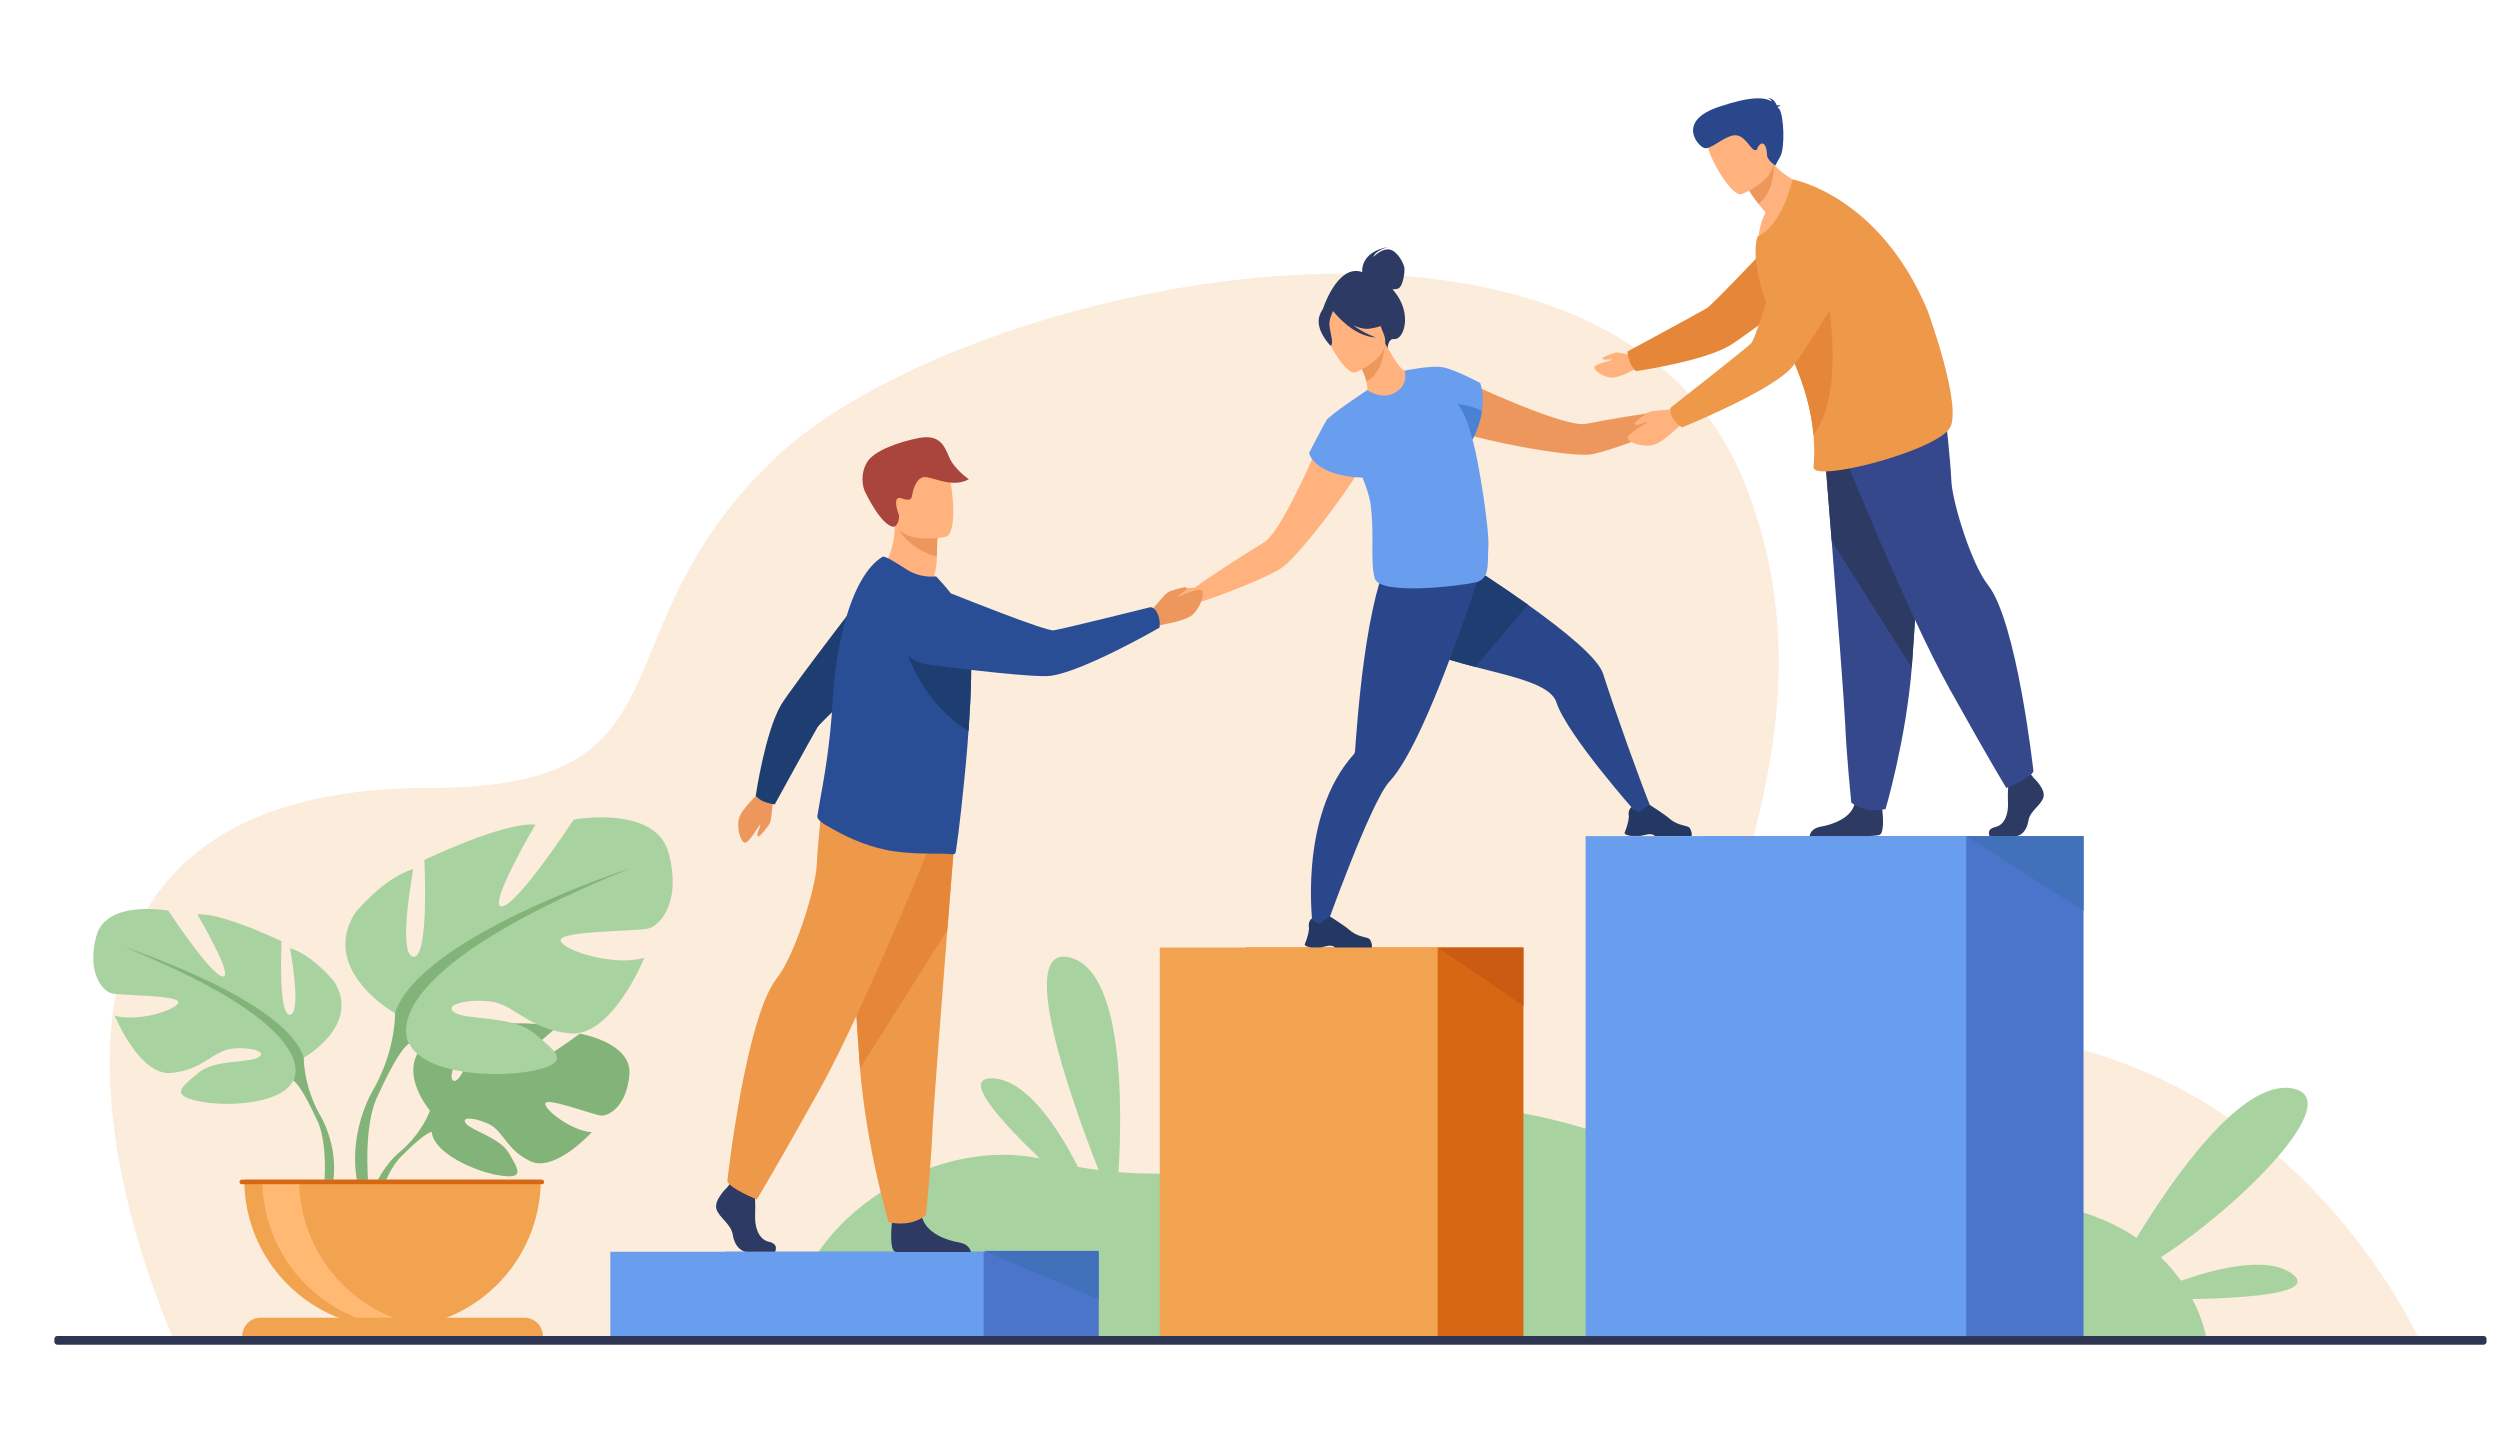 <svg xmlns="http://www.w3.org/2000/svg" xmlns:xlink="http://www.w3.org/1999/xlink" id="_x3C_Layer_x3E_" x="0px" y="0px" viewBox="0 0 2975 1700" style="enable-background:new 0 0 2975 1700;" xml:space="preserve"><style type="text/css">	.st0{fill:#FBECDB;}	.st1{fill:#A8D29F;}	.st2{fill:#4A75CB;}	.st3{fill:#699DEE;}	.st4{fill:#D86713;}	.st5{fill:#F1A34F;}	.st6{fill:#C95C12;}	.st7{fill:#82B378;}	.st8{fill:#FFB973;}	.st9{fill:#ED975D;}	.st10{fill:#2B478B;}	.st11{fill:#233862;}	.st12{fill:#1E3D70;}	.st13{fill:#FFB27D;}	.st14{fill:#2C3A64;}	.st15{fill:#4A82D3;}	.st16{fill:#A9453D;}	.st17{fill:#EE9849;}	.st18{fill:#E58638;}	.st19{fill:#2A4E96;}	.st20{fill:#35488B;}	.st21{fill:#2E3552;}	.st22{fill:#4271BC;}</style><g>	<g>		<path class="st0" d="M209.4,1599.7c0,0-310.9-662.1,301.9-662.1c323.8,0,190.4-181.7,410.5-391.9   c220.1-210.2,989.9-378.2,1153.7,27.8c163.8,406-241.1,714.2,150.2,661.3c470.2-63.5,655.9,364.9,655.9,364.9H209.4z"></path>		<path class="st1" d="M2727.4,1515.7c-29-21.2-88.3-6.9-132.1,8.4c-6.5-9.2-14.5-18.7-24-27.9c94.3-60.7,224.4-190.2,155.4-201.2   c-60-9.5-140.9,107-184.2,178c-44.9-30.2-113.8-52.4-218.9-44.7c-272.8,20-485.9-155.9-642.9-97.3   c-124.9,46.7-239.3,72.8-349.7,63.9c4.8-80.6,5.8-239-57.5-255.4c-64.3-16.7-1.2,163.1,33.8,252.9c-8.2-1.1-16.4-2.3-24.6-3.8   c-22.7-44.7-60.1-103.3-101.1-105.3c-38.7-1.9,9.1,50.8,56,95.4c-135-28.3-295.1,81.4-297.8,211.1H2625c0,0-3-18.9-16.2-43.9   C2673.9,1544.7,2758.9,1538.8,2727.4,1515.7z"></path>		<g>			<g>				<rect x="863.3" y="1489.6" class="st2" width="444.2" height="100.3"></rect>				<rect x="726.3" y="1489.6" class="st3" width="444.2" height="100.3"></rect>			</g>		</g>		<g>			<g>				<g>											<rect x="1482.1" y="1127.6" transform="matrix(-1 -1.224647e-16 1.224647e-16 -1 3294.99 2717.471)" class="st4" width="330.7" height="462.3"></rect>											<rect x="1380.2" y="1127.6" transform="matrix(-1 -1.224647e-16 1.224647e-16 -1 3091.042 2717.471)" class="st5" width="330.7" height="462.3"></rect>				</g>			</g>			<polygon class="st6" points="1710.9,1127.6 1812.9,1197 1812.9,1127.6    "></polygon>		</g>		<g>			<path class="st7" d="M690,1230c0,0-61.8,46-73.9,43.2c-12.1-2.8,45.2-49.6,45.2-49.6c-21.5-10.4-88.5-3.9-88.5-3.9    s-22.3,71.9-33.3,66.3c-11-5.7,23-62.7,23-62.7c-24-1.4-53.4,16.4-53.4,16.4c-40.3,31.8,2.6,81.9,2.6,81.9s-8.3,24.8-33.7,47.3    c0,0-36.3,26.9-38.9,74.9l6.6,0.6c0,0,10.5-44.7,29.5-65.9c0.7-0.8,1.8-1.9,3.1-3.2c3.1-2.9,5.3-5,6.7-6.6    c9.5-9.1,22.5-20.7,28.8-21.8c0,0-0.3-1.2-0.3-3.2c0.1,1,0.2,2.1,0.3,3.2c2.2,25.3,51.3,47.4,81.5,52    c30.2,4.5,20.9-7.9,10.5-26.3c-10.4-18.4-43.4-26.7-50.9-35.1c-7.5-8.5,8-8.5,26.2-0.2c18.2,8.3,20.7,30.5,49.9,44.5    c29.2,14,73.2-34.5,73.2-34.5c-23.3-1.2-56.5-26.5-55.3-34.2c1.2-7.7,56.4,13.3,65.9,14.4c9.4,1,30.9-10.7,34.2-48.8    C752.3,1240.6,690,1230,690,1230z"></path>			<g>				<path class="st1" d="M361.5,1258.6c0,0,68.3-38.3,36.4-90.2c0,0-25.5-31.9-52.8-40.1c0,0,14.6,77.4,0,79.2     c-14.6,1.8-10-87.4-10-87.4s-72-34.6-100.2-31.9c0,0,44.6,75.6,30.1,73.8c-14.6-1.8-64.7-78.3-64.7-78.3s-73.8-13.7-85.6,30.1     c-11.8,43.7,7.3,65.6,18.2,68.3c10.9,2.7,81.1,1.8,79.2,10.9c-1.8,9.1-49.2,23.7-75.6,15.5c0,0,29.1,72,67.4,68.3     c38.3-3.6,50.1-27.3,73.8-29.1c23.7-1.8,41,4.6,29.1,10.9c-11.8,6.4-51.9,2.1-71,18.3c-19.1,16.3-34.6,26.3,0.9,33.6     c35.5,7.3,99.3,2.7,112-24.6C361.5,1258.6,361.5,1258.6,361.5,1258.6z"></path>				<path class="st7" d="M379.7,1325c-19.1-35.5-18.2-66.5-18.2-66.5c-21.9-69.2-213.1-131.2-213.1-131.2     c243.2,98.4,200.4,158.5,200.4,158.5c6.6,3.8,16.4,22.1,23.2,36c1,2.4,2.5,5.7,4.8,10.1l0,0c0.9,2,1.7,3.7,2.2,4.8     c12.5,31.3,5.9,85.4,5.9,85.4l7.6,2C409.2,1369.8,379.7,1325,379.7,1325z"></path>			</g>			<g>				<path class="st1" d="M470.2,1205.8c0,0-90-50.4-48-118.9c0,0,33.6-42,69.6-52.8c0,0-19.2,102.1,0,104.5     c19.2,2.4,13.2-115.3,13.2-115.3s94.9-45.6,132.1-42c0,0-58.8,99.7-39.6,97.3c19.2-2.4,85.2-103.3,85.2-103.3     s97.3-18,112.9,39.6c15.6,57.6-9.6,86.4-24,90c-14.4,3.6-106.9,2.4-104.5,14.4s64.8,31.2,99.7,20.4c0,0-38.4,94.9-88.8,90     c-50.4-4.8-66-36-97.3-38.4c-31.2-2.4-54,6-38.4,14.4c15.6,8.4,68.4,2.8,93.7,24.2c25.2,21.4,45.6,34.6-1.2,44.2     c-46.8,9.6-130.9,3.6-147.7-32.4C470.2,1205.8,470.2,1205.8,470.2,1205.8z"></path>				<path class="st7" d="M751.1,1032.9c0,0-252.1,81.6-281,172.9c0,0,1.2,40.8-24,87.6c0,0-38.9,59-16.7,130.9l10-2.7     c0,0-8.7-71.3,7.8-112.6c0.7-1.5,1.6-3.7,2.9-6.4c0,0,0,0,0,0c3-5.9,5-10.2,6.3-13.4c9-18.4,21.9-42.5,30.6-47.5     C487,1241.8,430.6,1162.6,751.1,1032.9z"></path>			</g>			<path class="st5" d="M467.1,1580.2c97.4,0,176.4-79,176.4-176.4H290.7C290.7,1501.3,369.7,1580.2,467.1,1580.2z"></path>			<path class="st8" d="M510.5,1578.9c-7.2,0.9-14.5,1.3-21.9,1.3c-97.4,0-176.4-79-176.4-176.4h43.8    C356.1,1493.8,423.5,1568.1,510.5,1578.9z"></path>			<path class="st5" d="M624.2,1568.1H310.1c-12,0-21.8,9.7-21.8,21.8H646C646,1577.9,636.2,1568.1,624.2,1568.1z"></path>			<path class="st4" d="M644.8,1403.8H287.7c-1.5,0-2.7,1.2-2.7,2.7c0,1.5,1.2,2.7,2.7,2.7h357.2c1.5,0,2.7-1.2,2.7-2.7    C647.5,1405.1,646.3,1403.8,644.8,1403.8z"></path>		</g>		<g>			<path class="st9" d="M2006,475c-5.1-0.8-20.5,13.5-20.5,13.5l0,0c-32.9,3.8-81,12.5-98.3,15.9c-12.3,2.4-45.3-8.9-77.5-21.8    c-38.3-15.4-75.6-33.1-75.6-33.1c-21.3-1.1-45.4,37.7-2.3,62.4c6.6,3.8,31.3,10.2,59.8,16.1c0,0,0,0,0,0    c39.3,8.1,85.8,15.1,101.6,12.7c18.4-2.9,70.4-21.9,101.3-36.5v0c0,0,0,0,0.1,0c0.1-0.1,0.2-0.1,0.3-0.2    c1.9-0.9,9.4-4.2,14.5-3.9c5.8,0.3,18.7-10.3,19.1-13.1C2028.8,484,2011.1,475.8,2006,475z"></path>			<path class="st10" d="M1965.8,964.1l-18.1,3.7c0,0-82.9-93.1-95.7-132.3c-6.8-20.9-50.6-30-96.3-41.8    c-39.8-10.3-81.1-22.7-100.8-46.9c-42.4-52,26.6-115.9,26.6-115.9s73.4,43.6,136.7,88.7c44.2,31.5,83.6,63.7,89.5,82.2    C1922,846.7,1952.6,932.2,1965.8,964.1z"></path>			<path class="st11" d="M1941.6,994.8h10.2c3.4-0.5,5.9-1.5,9.4-2c5.3-0.7,7.8,1.5,8.2,2c0.1,0.1,0.1,0.1,0.1,0.1h43.3    c1.1-1.6,0-5.2-1-7.8c-0.7-1.8-2.2-3.2-4.1-3.7c-4.6-1.3-13.6-2.5-21.9-10c-4.7-4.2-22.5-15.5-22.5-15.5l-0.1,0    c-0.4,0-2.3,0.6-10.4,7.4c-4.2,3.5-11.4-5-11.4-5s-1.3,1.1-2.3,3.2c-0.8,1.6-1.4,3.9-0.9,6.6c0.6,3.9-1.4,11.1-3.1,16    c-1,3-1.9,5.1-1.9,5.1S1932.8,993.7,1941.6,994.8z"></path>			<path class="st12" d="M1818.2,719.5l-62.5,74.1c-39.8-10.3-81.1-22.7-100.8-46.9c-42.4-52,26.6-115.9,26.6-115.9    S1754.8,674.5,1818.2,719.5z"></path>			<path class="st10" d="M1761.4,680.8c0,0-5,15.9-13.2,39.8c-10.4,30.2-25.8,73.2-42.6,113.2c-3.7,8.8-7.4,17.4-11.2,25.7    c-13.9,30.7-28.2,57-40.8,70.4c-22.6,24-77.4,178.6-77.4,178.6l-13.7-3.8c0,0-19.1-132,48.5-207.1c0.7-0.8,1.3-1.7,1.4-2.8    c0,0,0,0,0,0c0.9-11.1,4.1-60.9,11.1-111.4c1.7-12.4,3.7-24.8,5.8-36.7c0.1-0.8,0.3-1.5,0.4-2.3c10.3-55,20.1-79.4,32.8-91.7    l93.3,26.6L1761.4,680.8z"></path>			<path class="st11" d="M1561,1127.5h10.2c3.4-0.5,5.9-1.5,9.4-2c5.3-0.7,7.8,1.5,8.2,2c0.1,0.1,0.1,0.1,0.1,0.1h43.3    c1.1-1.6,0-5.2-1-7.8c-0.7-1.8-2.2-3.2-4.1-3.7c-4.6-1.3-13.6-2.5-21.9-10c-4.7-4.2-22.5-15.5-22.5-15.5l-0.1,0    c-0.4,0-2.3,0.6-10.4,7.4c-4.2,3.5-11.4-5-11.4-5s-1.3,1.1-2.3,3.2c-0.8,1.6-1.4,3.9-0.9,6.6c0.6,3.9-1.4,11.1-3.1,16    c-1,3-1.9,5.1-1.9,5.1S1552.2,1126.4,1561,1127.5z"></path>			<path class="st13" d="M1581,501.3c0,0-15.6,38.2-33.6,75.4c-15.1,31.3-32,61.8-42.6,68.3c-15,9.2-56.5,35.1-83.4,54.5    c0,0-21-0.2-24.2,3.9c-3.3,4-10.8,22.1-8.6,23.9c2.2,1.8,18.9,1,22.9-3.2c3.5-3.6,11.4-6.2,13.4-6.8c0.1,0,0.2-0.1,0.4-0.1    c0.1,0,0.1,0,0.1,0v0c32.7-10,83.9-31,99.4-41.2c13.4-8.8,43-45.3,66.6-77.8c0,0,0,0,0,0c17.1-23.5,31.1-45,33.4-52.2    C1640,498.6,1596,486.2,1581,501.3z"></path>			<path class="st14" d="M1662.7,351.5c-1.9-2.7-3.7-5.1-5.6-7.2c2.3,0,4.8-0.2,6.9-1c5.5-2.3,8-19.7,7.2-24.8    c-0.8-5.2-8.4-20.1-17.8-21.6c-9.4-1.5-19.1,8.9-19.1,8.9c1.7-7.5,17.6-11.9,17.6-11.9c-32.7,6-31.1,27.9-30.8,29.9    c-30-10.7-47.5,45.7-47.5,45.7l77.6,45.7c0,0,0.2-12.5,7.6-11.7C1670.2,404.8,1679.8,376.5,1662.7,351.5z"></path>			<path class="st13" d="M1667.6,469.8c-17.8,8.4-41.4-3.7-41.3-3.8c1.5-1.5,1-6.1-0.4-12.1c-1.4-6.2-4.7-14.8-10.8-24.9    c-1.3-2.2-2.5-4.3-4.1-6.6l2-0.8l34.6-13.9c0,0,5.6,10,11.4,19.2c5,7.6,10.2,14.5,12.5,14.2    C1671.7,441.1,1694.6,456.9,1667.6,469.8z"></path>			<path class="st9" d="M1647.7,411.2c-0.9,12.3-5.1,34.6-21.7,42.7c-1.4-6.2-4.7-14.8-10.8-24.9L1647.7,411.2z"></path>			<path class="st13" d="M1613.1,443.1c0,0,45-17.7,33.5-45.6c-11.5-27.9-13.4-48.9-42.6-38.8c-29.2,10.2-30.4,23.1-28.8,33.3    C1576.7,402.2,1601.1,447,1613.1,443.1z"></path>			<path class="st14" d="M1629.9,391.1c20.8-2.9,26.9-11.3,26.9-11.3s-19.1-5.5-30.4-24.2c0,0-23.4-7.9-40.7,5.3    c-1.1,1.4-1.8,3-2.2,4.9c-4-1.3-9.9-1-13.4,10.3c-5.2,16.9,13.2,35.3,13.2,35.3c4.5-1.3-0.6-16.3-1.3-24.3    c-0.5-5.9,2.7-13.5,4.4-17c2.2,2.9,24.1,30.4,50.9,31.5c0,0-14.1-4.9-27-14.5C1616.7,390,1623.5,392,1629.9,391.1z"></path>			<path class="st3" d="M1753.4,527.3c-0.4-1.3-0.8-2.7-1.2-4.2c6.7-12.8,10-24.3,11.4-34.1c3.1-20.6-2.2-33.3-2.2-33.3    s-31.2-16.6-45-18.7c-0.1,0-0.1,0-0.2-0.1c-0.2,0-0.4,0-0.6-0.1c-13.9-1.9-44.1,4.2-44.1,4.2s5.8,15.5-10.6,25.8    c-16.4,10.3-33.9-2.6-33.9-2.6c-0.5,0.4-1.1,0.7-1.7,1.2c0,0,0,0,0,0c0,0-43.2,28.5-47,35c-3.9,6.5-20.5,38.7-20.5,38.7    s5.3,27.1,63.6,29.3c4.8,11.6,8.5,23,9.7,32.4c4.6,36.7-0.7,65.7,4.7,87.1c5.4,21.4,102.7,9.2,120.3,5.1    c17.6-4.1,13.7-22.9,15-41.2C1772.7,629,1759.1,547.5,1753.4,527.3z"></path>			<path class="st15" d="M1763.5,489.1c-1.4,9.8-4.7,21.4-11.4,34.2c-1.5-6.7-7.8-31.4-17.8-42.6    C1734.3,480.7,1751.2,482.2,1763.5,489.1z"></path>		</g>		<g>			<path class="st9" d="M1367.4,729.7c0,0,18.1-22,22-24.6c3.9-2.6,21-7.1,22-6.2c1,0.9,1,2.2-1.1,4.1c-2.1,1.9-10.2,6.6-9.1,7.1    c1.2,0.5,25.6-11.6,29.1-7.5c3.5,4.1-2,21-11.4,29.1c-9.4,8.1-37.5,11.5-39.3,12.7C1364.7,753.9,1367.4,729.7,1367.4,729.7z"></path>			<path class="st13" d="M1048.3,679c0,0,26,30.9,59.2,18c0,0,7.1-17.3,7.2-30c0-1.6,0-3.1,0.1-4.5c0.2-14.3,0.7-22.4,0.7-22.4    s0,0,0,0c-1.5-0.6-50.7-20.8-50.6-19.1C1065.6,659.7,1048.3,679,1048.3,679z"></path>			<path class="st9" d="M1069.7,630.2c4.7,8.8,21,26,45.1,32.3c0.2-14.3,0.7-22.4,0.7-22.4s0,0,0,0    C1114.1,639.7,1068.3,627.6,1069.7,630.2z"></path>			<path class="st13" d="M1125.8,638.6c0,0-55.3,13-62.9-21.6c-7.6-34.6-19.8-56.2,15.2-65.9c35-9.8,44.8,1.9,50.1,12.8    C1133.5,574.9,1140,634.3,1125.8,638.6z"></path>			<path class="st16" d="M1064.8,626.5c-0.8,0.5-12.7,4.1-35.2-40.8c-3.5-7-5.9-22.3,2.3-35.8c8.2-13.5,37.5-24.1,61.8-28.7    c24.3-4.6,30.1,9.1,35.8,22.8c6,14.4,23.4,26.3,23.4,26.3c-21,11.7-46.2-5-54.9-2.3c-8.7,2.8-11.8,16.5-12.5,20.9    c-0.7,4.4-1.7,8.1-12.7,4.1c-11-3.9-5,15.6-3.2,19.3C1069.6,612.5,1071.1,622.4,1064.8,626.5z"></path>			<g>				<path class="st14" d="M922.3,1489.6h-33.5c-7,0-14.8-7.1-16.8-20.2c-2-13.1-16.4-20.2-19.5-30.8c-3.1-10.7,12.9-25.7,12.9-25.7     l2.7-3.5l2.8-3.6l26.5,6.3c0,0,0.7,6.4,1.1,14.6c0.3,5.9,0.4,12.7,0.1,18.7c-0.8,14.2,3.9,29.6,16.4,32.3     C927.5,1480.4,922.3,1489.6,922.3,1489.6z"></path>				<path class="st14" d="M1155.4,1489.9h-88.8c-0.8-0.2-1.5-0.4-1.9-0.6c-5.9-3.1-4.1-26.4-3.4-33.6c0.1-1.3,0.2-2.1,0.2-2.1     s31.2-25.7,35.5-6c0.1,0.6,0.3,1.2,0.5,1.8v0c5.4,18.4,29.6,26.8,43.6,29.1C1152,1480.3,1154.7,1486.7,1155.4,1489.9z"></path>				<path class="st17" d="M1137.6,976.6c0,0-4.7,59.1-10.3,130.2c-7.6,96.6-16.7,215.2-17.6,237.7c-1.6,39-7.8,101.4-7.8,101.4     s-14.8,14.8-44.5,8.6c0,0-26.4-89.1-34-183.4c-0.1-1.5-0.2-3.1-0.4-4.7c-7-96-17.9-298.1-17.9-298.1L1137.6,976.6z"></path>				<path class="st18" d="M1137.6,976.6c0,0-4.7,59.1-10.3,130.2l-103.8,164.3c-0.1-1.5-0.2-3.1-0.4-4.7     c-7-96-17.9-298.1-17.9-298.1L1137.6,976.6z"></path>				<path class="st17" d="M1115.9,983.6c0,0-85.4,214.2-141.6,314.9c-56.2,100.7-73.7,128.8-73.7,128.8s-32.2-12.9-35.1-21.7     c0,0,21.5-194.3,59.1-241.7c21.3-26.8,46.2-107.1,47.4-135.2c1.2-28.1,7.6-83.7,7.6-83.7L1115.9,983.6z"></path>			</g>			<g>				<path class="st9" d="M920.3,947.9c0,0-2.2,26.8-3.8,30.9c-1.6,4.1-12.4,16.8-13.7,16.7c-1.3-0.2-2-1.2-1.4-3.8     c0.6-2.6,4.4-10.6,3.2-10.4c-1.2,0.2-13.5,22.8-18.5,21.5c-4.9-1.3-9.7-17.3-6.8-28.6c2.9-11.3,22.8-29.1,23.6-30.9     C909.3,927.7,920.3,947.9,920.3,947.9z"></path>				<path class="st12" d="M911.1,954.7c9.5,3,11,2.3,11,2.3s46-83.8,50.7-91.5c4.7-7.7,97.7-94,97.7-94l-23.9-89.2     c0,0-105.9,137.1-117.3,156.8c-18.9,32.5-30,108-30,108S903.7,952.3,911.1,954.7z"></path>			</g>			<path class="st19" d="M1155.6,806.6c-0.3,18.3-1.4,38.9-2.8,59.8c-0.1,1.2-0.2,2.5-0.3,3.7c-0.9,13-1.9,25.9-3.1,38.6    c-0.5,5.1-0.9,10.1-1.5,15l-0.1,0.7c0,1.8-0.3,3.8-0.5,5.7c-4.7,47.4-9.6,84.9-10.5,85.5c-1.1,0.7-2.3,1.1-3.6,0.9    c-12.4-1.6-49.6,1.3-79.9-5.4c-25.6-5.4-47.7-15.7-71.1-29.5c-3.1-1.8-10.2-6.7-9.6-10.3c0.6-4,1.6-9.8,2.9-17    c4.6-25.2,12.6-68.6,15.3-119.4c0.5-9.5,1.3-18.8,2.3-28c2.6-23.9,6.8-46.7,12.4-66.9c10.4-37.5,25.7-66.2,44.9-77.5    c2.5-1.4,16,7.2,28.4,15.1c11.5,7.3,23.5,9.4,35.2,8.3l10.3,11.4c12.5,14.5,25.8,33.9,29.4,61.4c0.3,2,0.5,4.2,0.7,6.5    C1155.6,776.6,1155.9,790.7,1155.6,806.6z"></path>			<path class="st12" d="M1155.6,806.6c-0.3,18.3-1.4,38.9-2.8,59.8c-0.1,1.2-0.2,2.5-0.3,3.7c-71-44.5-82-125.9-82-125.9    c35,1.5,62.7,9.6,84.1,21.1C1155.6,776.6,1155.9,790.7,1155.6,806.6z"></path>			<g>				<path class="st19" d="M1378.2,731.9c-3.7-9.9-9.4-9.3-9.4-9.3s-105.6,26.3-115.1,27.5c-9.5,1.1-113.8-40.7-113.8-40.7     s-41-18.4-60.3-1.6c-16.7,14.6-17.5,33.1-13.6,48.7c4.7,18.5,20.3,32.2,39.3,34.6c42.5,5.4,127.4,15.6,145.2,13.1     c39.6-5.5,129.3-57.3,129.3-57.3S1381.1,739.7,1378.2,731.9z"></path>			</g>		</g>		<g id="man_2_">			<g>				<path class="st14" d="M2419.9,925.5c0,0,14.7,13.6,11.8,23.3c-2.9,9.7-16.1,16.1-17.9,27.9c-1.8,11.8-8.9,18.3-15.4,18.3     s-30.7,0-30.7,0s-4.7-8.3,6.7-10.8c11.5-2.5,15.8-16.4,15.1-29.3c-0.7-12.9,1.1-30.1,1.1-30.1l24.3-5.7L2419.9,925.5z"></path>				<path class="st14" d="M2236.9,993.4c-1.5,0.7-6.7,1.3-13.9,1.6h-69.5c0.2-2.1,1.9-9.4,13.2-11.3c12.8-2.1,35.1-9.5,40-26     c0.2-0.5,0.3-1.1,0.4-1.6c3.9-17.5,32.6,5.4,32.6,5.4s0.1,0.7,0.2,1.9C2240.7,969.9,2242.4,990.7,2236.9,993.4z"></path>				<path class="st20" d="M2170.2,524.2c0,0,4.3,54.3,9.5,119.5c6.9,88.6,15.3,197.4,16.1,218.1c1.4,35.8,7.2,93.1,7.2,93.1     s13.6,13.6,40.8,7.9c0,0,24.2-81.8,31.2-168.3c0.1-1.4,0.2-2.8,0.3-4.3c6.4-88.1,16.5-273.5,16.5-273.5L2170.2,524.2z"></path>				<path class="st14" d="M2170.2,524.2c0,0,4.3,54.3,9.5,119.5l95.3,150.8c0.1-1.4,0.2-2.8,0.3-4.3c6.4-88.1,16.5-273.5,16.5-273.5     L2170.2,524.2z"></path>				<path class="st20" d="M2190,530.7c0,0,78.4,196.5,129.9,288.9c51.5,92.4,67.7,118.1,67.7,118.1s29.5-11.8,32.2-19.9     c0,0-19.7-178.3-54.2-221.8c-19.5-24.6-42.4-98.3-43.5-124c-1.1-25.8-7-76.8-7-76.8L2190,530.7z"></path>			</g>			<g>				<path class="st13" d="M1948.2,424.1c0,0-21.3-4.9-24.8-4.6c-3.6,0.2-16.1,5.5-16.3,6.5c-0.2,1,0.4,1.8,2.6,2     c2.2,0.1,9.3-0.8,8.8,0.1c-0.5,0.9-21,4.9-21.2,9c-0.2,4.1,11,11.8,20.5,12.3c9.5,0.5,28.2-10.5,29.8-10.7     C1961.2,437.5,1948.2,424.1,1948.2,424.1z"></path>				<path class="st18" d="M1939.1,429.5c-3-9.7-2.3-11.3-2.3-11.3s86.2-46.6,94.1-51.3c7.9-4.7,97-99.5,97-99.5l91.2,25.1     c0,0-141.2,107.6-161.4,119.1c-33.4,19.1-110.9,30-110.9,30S1941.5,437.1,1939.1,429.5z"></path>			</g>			<path class="st13" d="M2155.5,221.3c0,0-32,56.3-63.3,63.6c0,0,1.3-18.9,8.9-31.8c-3.1-3.7-5.9-7.1-8.2-10.1    c-7.9-10.1-11.6-16.3-11.6-16.3l10.6-28.5l7.2-19.4c3.5,6.3,7.3,11.6,11.3,16.2C2130.9,218.6,2155.5,221.3,2155.5,221.3z"></path>			<path class="st9" d="M2110.4,195.1c0,0,3.8,28.2-17.4,47.9c-7.9-10.1-11.6-16.3-11.6-16.3l10.6-28.5    C2103.3,194.7,2110.4,195.1,2110.4,195.1z"></path>			<path class="st13" d="M2072.9,230.9c0,0,47.8-18.6,35.7-48.2c-12.1-29.6-14-51.9-45-41.3c-31,10.6-32.3,24.3-30.7,35.2    C2034.5,187.4,2060.2,235,2072.9,230.9z"></path>			<path class="st17" d="M2319.8,510.1c-19.3,27.7-163.4,64.8-161.7,45.6c0.7-7.3,1.5-20.3,0-37.8c-0.4-4.1-0.9-8.5-1.5-13.1    c-3.7-25.2-12.4-57.6-31.8-95.1c-1.5-2.8-3-5.6-4.5-8.5c-8-14.5-14.8-29.9-20-44.9c-10-28.9-14-56.5-9-74.5c0-0.1,0-0.2,0.1-0.3    c30.1-13.9,41.8-68,41.8-68s102.8,18.5,160.4,155.5C2293.5,368.9,2336.6,485.9,2319.8,510.1z"></path>			<path class="st18" d="M2158.1,517.8c-0.4-4.1-0.9-8.5-1.5-13.1c-3.7-25.2-12.4-57.6-31.8-95.1c3.3-20.2,7.9-37,13-44.5    c20.5-30.7,32.4-35.5,32.4-35.5S2200.9,459.2,2158.1,517.8z"></path>			<g>				<path class="st13" d="M1996,486.9c0,0-28.4,1.5-32.8,3.1c-4.4,1.6-18.3,12.6-18.1,14c0.2,1.3,1.2,2.2,4,1.6     c2.8-0.6,11.4-4.3,11.1-3c-0.3,1.2-24.6,13.6-23.4,18.9c1.2,5.3,18,10.9,30.1,8.1c12.1-2.7,31.6-23.3,33.6-24     C2017.1,499.2,1996,486.9,1996,486.9z"></path>				<path class="st17" d="M1990.7,497.7c-5.7-9.2-1.6-13.4-1.6-13.4s87.8-68.8,94.7-75.7c6.9-6.9,38.8-117.6,38.8-117.6     s11-44.8,36.7-49.7c22.3-4.3,37.8,6.8,47.9,19.7c12,15.4,13.2,36.7,3.2,53.6c-22.4,37.8-67.7,112.8-80.9,125.6     c-29.4,28.5-127.8,68.4-127.8,68.4S1995.1,505,1990.7,497.7z"></path>			</g>			<path class="st10" d="M2115.5,127.7c0.3-0.7,1.3-1.4,3.7-2.1c0,0-2.2-0.7-4.8-0.2c-1.3-3.3-4.6-8.8-10.7-8.9c0,0,3.5,0.9,4.8,4.4    c-8.4-5.3-23.9-6.9-62.7,6.1c-51.1,17-25.6,46.7-17.8,49.1c7.7,2.4,22-12.9,34.8-15s19.8,15.8,24.7,17.3c4.9,1.5,2.1-2.6,7.2-6.7    c5.1-4.1,8.1,5.5,8,12.2c-0.1,6.7,9.9,13.1,9.9,13.1s0,0,5.9-10.7c5.9-10.7,4.3-49.7-1.3-56.8    C2116.5,129,2116,128.3,2115.5,127.7z"></path>		</g>		<path class="st21" d="M2955.5,1600.2H68.2c-1.9,0-3.5-1.6-3.5-3.5v-3.4c0-1.9,1.6-3.5,3.5-3.5h2887.3c1.9,0,3.5,1.6,3.5,3.5v3.4   C2959,1598.6,2957.4,1600.2,2955.5,1600.2z"></path>		<polygon class="st22" points="1307.4,1488.5 1307.4,1546.3 1170.5,1488.5   "></polygon>		<rect x="2026.5" y="995" class="st2" width="452.9" height="594.9"></rect>		<rect x="1886.9" y="995" class="st3" width="452.9" height="594.9"></rect>		<polygon class="st22" points="2479.5,995 2479.5,1083.9 2339.8,995   "></polygon>	</g></g></svg>